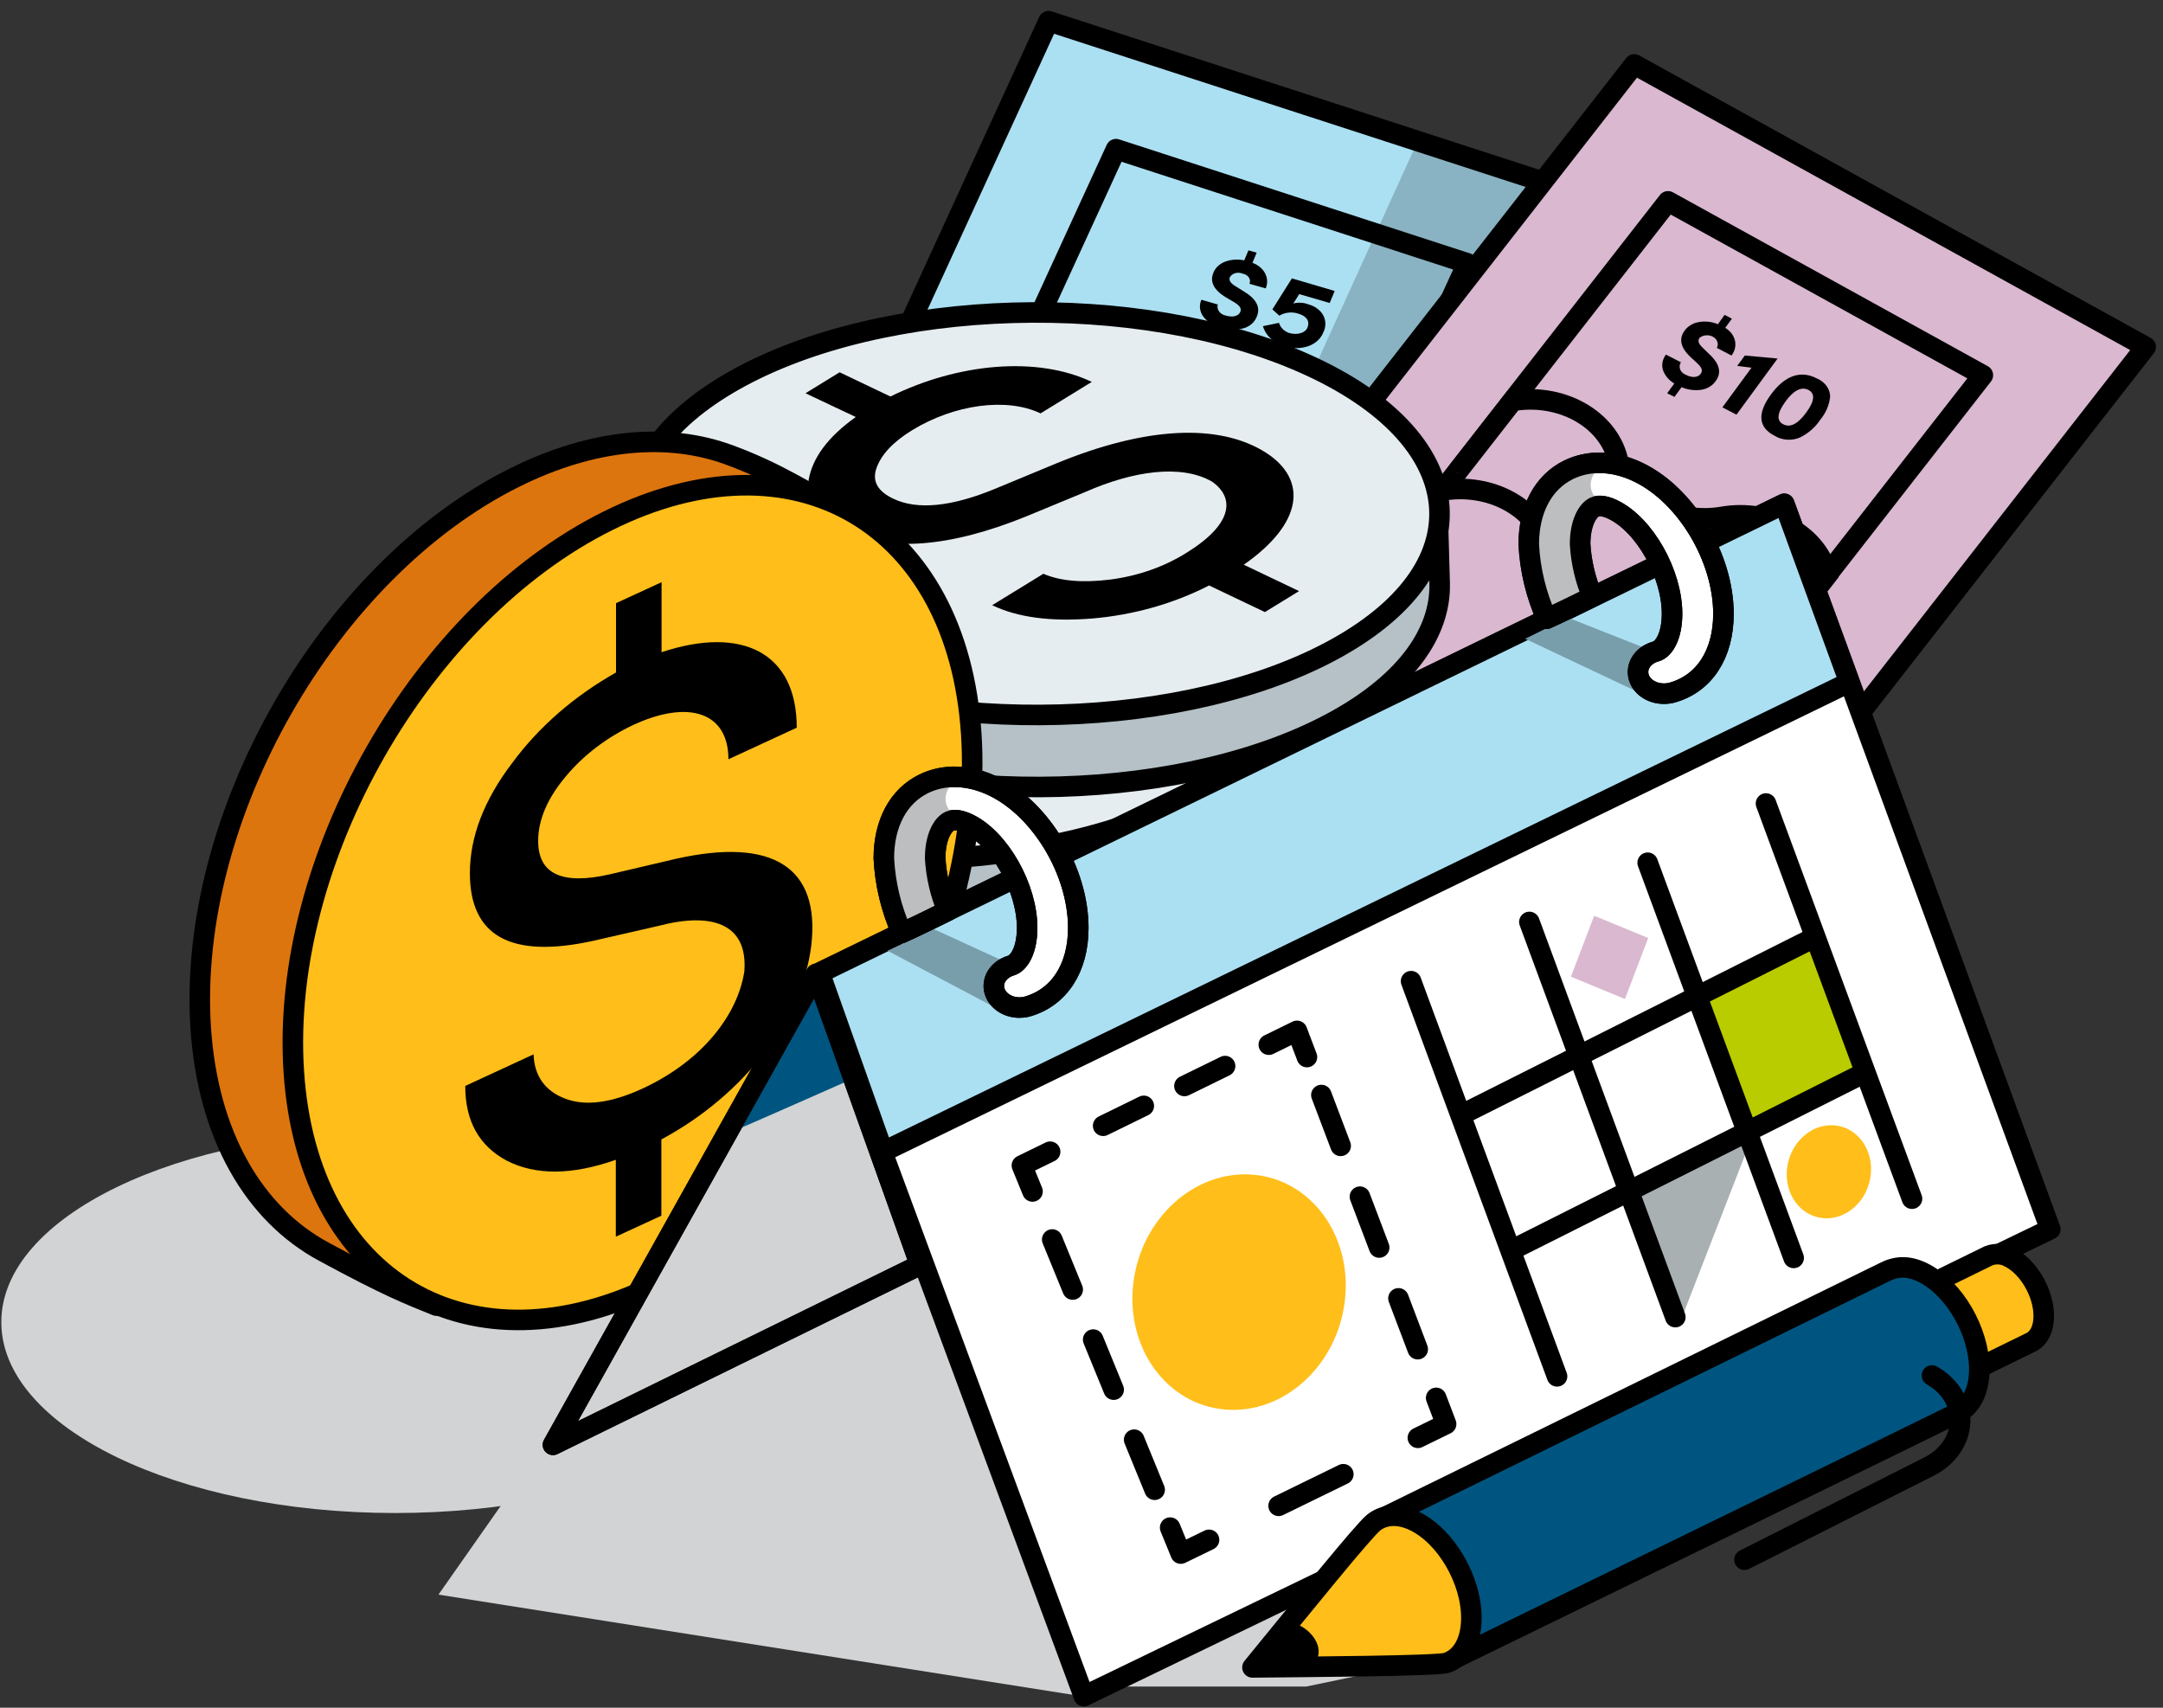 <svg width="76" height="60" viewBox="0 0 76 60" fill="none" xmlns="http://www.w3.org/2000/svg">
<rect x="0" y="0" width="76" height="60" fill="#333333" stroke="none"/>
<path d="M51.436 58.104L45.9 59.255H39.246L44.471 54.859L48.567 55.095L51.436 58.104Z" fill="#D1D3D4"/>
<path d="M13.884 53.159C21.527 53.159 27.722 50.157 27.722 46.453C27.722 42.749 21.527 39.747 13.884 39.747C6.242 39.747 0.046 42.749 0.046 46.453C0.046 50.157 6.242 53.159 13.884 53.159Z" fill="#D1D3D4"/>
<path d="M36.843 0.744L21.59 33.983L41.643 40.496L56.895 7.258L36.843 0.744Z" fill="#ABE0F2" stroke="black" stroke-width="0.722" stroke-linecap="round" stroke-linejoin="round"/>
<path d="M43.388 27.048L51.557 9.252L39.213 5.241L32.461 19.953" fill="#ABE0F2"/>
<path d="M43.388 27.048L51.557 9.252L39.213 5.241L32.461 19.953" stroke="black" stroke-width="0.722" stroke-linecap="round" stroke-linejoin="round"/>
<path d="M47.094 18.974L48.385 16.175C48.047 15.54 47.425 15.044 46.654 14.793C45.883 14.543 45.026 14.559 44.269 14.838C43.511 15.118 42.653 15.134 41.881 14.882C41.11 14.63 40.488 14.131 40.154 13.494C39.816 12.86 39.194 12.363 38.424 12.113C37.653 11.863 36.796 11.879 36.039 12.158L34.752 14.958" fill="#ABE0F2"/>
<path d="M47.094 18.974L48.385 16.175C48.047 15.54 47.425 15.044 46.654 14.793C45.883 14.543 45.026 14.559 44.269 14.838C43.511 15.118 42.653 15.134 41.881 14.882C41.11 14.63 40.488 14.131 40.154 13.494C39.816 12.86 39.194 12.363 38.424 12.113C37.653 11.863 36.796 11.879 36.039 12.158L34.752 14.958" stroke="black" stroke-width="0.722" stroke-miterlimit="10"/>
<path d="M45.48 22.492L46.767 19.692C46.43 19.057 45.809 18.56 45.038 18.309C44.267 18.059 43.41 18.075 42.653 18.354C41.896 18.634 41.039 18.65 40.268 18.4C39.497 18.149 38.876 17.652 38.539 17.018C38.202 16.383 37.58 15.886 36.809 15.636C36.038 15.385 35.181 15.402 34.425 15.681L33.138 18.481" fill="#ABE0F2"/>
<path d="M45.48 22.492L46.767 19.692C46.43 19.057 45.809 18.56 45.038 18.309C44.267 18.059 43.41 18.075 42.653 18.354C41.896 18.634 41.039 18.65 40.268 18.4C39.497 18.149 38.876 17.652 38.539 17.018C38.202 16.383 37.58 15.886 36.809 15.636C36.038 15.385 35.181 15.402 34.425 15.681L33.138 18.481" stroke="black" stroke-width="0.722" stroke-miterlimit="10"/>
<path d="M57.422 2.264L34.184 32.051L52.154 41.974L75.392 12.188L57.422 2.264Z" fill="#D9B8D0" stroke="black" stroke-width="0.722" stroke-linecap="round" stroke-linejoin="round"/>
<path d="M57.228 29.132L69.67 13.182L58.608 7.074L48.324 20.259" fill="#D9B8D0"/>
<path d="M57.228 29.132L69.67 13.182L58.608 7.074L48.324 20.259" stroke="black" stroke-width="0.722" stroke-linecap="round" stroke-linejoin="round"/>
<path d="M62.249 22.707L64.211 20.193C64.04 19.513 63.557 18.917 62.866 18.536C62.175 18.155 61.333 18.019 60.524 18.158C59.714 18.298 58.872 18.162 58.181 17.78C57.49 17.398 57.007 16.802 56.837 16.122C56.666 15.441 56.182 14.846 55.492 14.464C54.801 14.083 53.959 13.947 53.149 14.085L51.187 16.599" fill="#D9B8D0"/>
<path d="M62.249 22.707L64.211 20.193C64.04 19.513 63.557 18.917 62.866 18.536C62.175 18.155 61.333 18.019 60.524 18.158C59.714 18.298 58.872 18.162 58.181 17.78C57.49 17.398 57.007 16.802 56.837 16.122C56.666 15.441 56.182 14.846 55.492 14.464C54.801 14.083 53.959 13.947 53.149 14.085L51.187 16.599" stroke="black" stroke-width="0.722" stroke-miterlimit="10"/>
<path d="M59.79 25.86L61.752 23.346C61.581 22.666 61.097 22.07 60.407 21.689C59.715 21.307 58.873 21.171 58.063 21.31C57.253 21.449 56.41 21.312 55.72 20.929C55.029 20.547 54.546 19.95 54.377 19.269C54.206 18.589 53.722 17.993 53.031 17.612C52.34 17.23 51.498 17.095 50.688 17.234L48.735 19.753" fill="#D9B8D0"/>
<path d="M59.79 25.86L61.752 23.346C61.581 22.666 61.097 22.07 60.407 21.689C59.715 21.307 58.873 21.171 58.063 21.31C57.253 21.449 56.41 21.312 55.72 20.929C55.029 20.547 54.546 19.95 54.377 19.269C54.206 18.589 53.722 17.993 53.031 17.612C52.34 17.23 51.498 17.095 50.688 17.234L48.735 19.753" stroke="black" stroke-width="0.722" stroke-miterlimit="10"/>
<path opacity="0.2" d="M49.811 4.964L42.964 20.002L43.712 20.049L54.438 6.233L49.811 4.964Z" fill="black"/>
<path d="M60.596 11.063L60.853 11.197L60.618 11.518C60.797 11.626 60.919 11.787 60.96 11.968C61.001 12.149 60.958 12.336 60.839 12.491L60.324 12.223C60.359 12.155 60.365 12.08 60.341 12.009C60.317 11.938 60.264 11.877 60.192 11.835C60.12 11.793 60.033 11.774 59.946 11.781C59.859 11.787 59.777 11.819 59.715 11.871C59.643 11.968 59.681 12.081 59.823 12.214L60.056 12.441C60.431 12.787 60.501 13.11 60.27 13.405C60.214 13.484 60.138 13.551 60.047 13.602C59.956 13.653 59.853 13.686 59.745 13.699C59.518 13.725 59.288 13.691 59.084 13.604L58.834 13.944L58.578 13.817L58.829 13.475C58.633 13.358 58.492 13.187 58.428 12.992C58.402 12.902 58.398 12.808 58.417 12.716C58.435 12.624 58.476 12.537 58.536 12.459L59.062 12.728C59.037 12.767 59.022 12.809 59.017 12.852C59.013 12.896 59.019 12.94 59.035 12.981C59.052 13.023 59.078 13.061 59.113 13.093C59.147 13.126 59.19 13.152 59.237 13.17C59.449 13.281 59.654 13.268 59.752 13.138C59.832 13.036 59.816 12.93 59.629 12.755L59.386 12.534C59.047 12.207 58.983 11.903 59.189 11.62C59.243 11.542 59.317 11.474 59.404 11.421C59.492 11.368 59.592 11.332 59.697 11.314C59.923 11.276 60.157 11.303 60.361 11.392L60.596 11.063Z" fill="black"/>
<path d="M62.458 12.597L61.013 14.569L60.519 14.312L61.54 12.92L61.039 12.856L61.307 12.491L62.458 12.597Z" fill="black"/>
<path d="M63.839 13.297C63.982 13.358 64.101 13.451 64.183 13.566C64.265 13.682 64.307 13.814 64.303 13.948C64.272 14.238 64.151 14.515 63.953 14.753C63.788 15.006 63.547 15.218 63.253 15.367C63.112 15.43 62.953 15.458 62.794 15.448C62.635 15.438 62.482 15.391 62.354 15.311C61.778 15.017 61.736 14.526 62.226 13.858C62.717 13.191 63.272 12.999 63.839 13.297ZM62.659 14.908C62.902 15.033 63.169 14.897 63.463 14.496C63.757 14.096 63.787 13.828 63.543 13.701C63.3 13.574 63.018 13.711 62.729 14.115C62.44 14.519 62.412 14.779 62.659 14.908Z" fill="black"/>
<path d="M43.866 8.795L44.154 8.878L44.007 9.234C44.206 9.306 44.365 9.439 44.452 9.606C44.539 9.773 44.546 9.962 44.472 10.133L43.901 9.971C43.917 9.934 43.924 9.895 43.92 9.856C43.916 9.816 43.901 9.778 43.878 9.744C43.855 9.71 43.823 9.681 43.784 9.658C43.746 9.635 43.702 9.62 43.656 9.613C43.617 9.596 43.575 9.586 43.532 9.584C43.488 9.581 43.444 9.585 43.403 9.597C43.362 9.609 43.324 9.627 43.291 9.652C43.258 9.676 43.232 9.705 43.213 9.738C43.169 9.847 43.236 9.952 43.409 10.054L43.695 10.233C44.15 10.503 44.303 10.805 44.154 11.135C44.121 11.223 44.065 11.304 43.99 11.372C43.915 11.439 43.823 11.492 43.721 11.526C43.506 11.591 43.273 11.6 43.052 11.552L42.896 11.932L42.605 11.848L42.761 11.47C42.54 11.391 42.358 11.25 42.245 11.072C42.196 10.988 42.168 10.897 42.162 10.804C42.157 10.711 42.174 10.618 42.213 10.531L42.789 10.698C42.777 10.739 42.775 10.783 42.783 10.826C42.791 10.868 42.809 10.909 42.836 10.946C42.863 10.982 42.899 11.014 42.941 11.039C42.983 11.063 43.03 11.081 43.08 11.09C43.316 11.158 43.513 11.107 43.576 10.964C43.627 10.85 43.584 10.749 43.355 10.612L43.062 10.441C42.646 10.183 42.504 9.899 42.633 9.585C42.666 9.499 42.719 9.419 42.791 9.352C42.863 9.284 42.95 9.23 43.048 9.193C43.259 9.115 43.495 9.099 43.718 9.148L43.866 8.795Z" fill="black"/>
<path d="M45.612 11.018C45.504 10.982 45.386 10.971 45.27 10.984C45.155 10.996 45.045 11.034 44.95 11.091L44.707 10.87L45.392 9.781L46.896 10.223L46.721 10.645L45.651 10.334L45.441 10.664C45.611 10.618 45.795 10.627 45.958 10.689C46.07 10.718 46.175 10.765 46.265 10.829C46.355 10.892 46.429 10.97 46.483 11.059C46.537 11.154 46.566 11.258 46.569 11.364C46.571 11.469 46.547 11.574 46.499 11.672C46.458 11.78 46.39 11.88 46.3 11.965C46.209 12.049 46.098 12.116 45.973 12.161C45.697 12.254 45.389 12.254 45.113 12.161C44.931 12.104 44.769 12.01 44.64 11.888C44.511 11.766 44.42 11.618 44.374 11.46L44.94 11.343C44.961 11.421 45.004 11.494 45.065 11.556C45.126 11.617 45.203 11.666 45.29 11.698C45.584 11.784 45.861 11.698 45.937 11.514C46.038 11.274 45.895 11.098 45.612 11.018Z" fill="black"/>
<path d="M37.894 59.578L15.406 56.026L19.61 50.034L34.314 43.139L39.288 53.729L37.894 59.578Z" fill="#D1D3D4"/>
<g opacity="0.15">
<path d="M38.589 27.123C44.432 29.721 44.952 34.196 39.749 37.108C34.545 40.02 25.594 40.285 19.751 37.688C13.909 35.092 13.39 30.615 18.592 27.702C23.794 24.789 32.747 24.525 38.589 27.123Z" fill="black"/>
</g>
<path d="M47.413 28.258L46.056 28.169C45.271 27.363 44.166 26.619 42.742 25.987C36.9 23.395 27.946 23.65 22.745 26.566C21.938 27.009 21.212 27.55 20.592 28.171L19.216 28.318L19.167 31.106C19.077 33.106 20.676 35.113 23.904 36.548C29.747 39.146 38.7 38.886 43.902 35.969C46.336 34.609 47.51 32.904 47.487 31.205C47.478 30.763 47.413 28.258 47.413 28.258Z" fill="#B5C1C6" stroke="black" stroke-width="0.722" stroke-linecap="round" stroke-linejoin="round"/>
<path d="M42.742 23.456C48.585 26.053 49.105 30.529 43.902 33.44C38.698 36.352 29.747 36.617 23.904 34.019C18.061 31.422 17.543 26.946 22.745 24.033C27.946 21.12 36.9 20.858 42.742 23.456Z" fill="#E6EDF0" stroke="black" stroke-width="0.722" stroke-linecap="round" stroke-linejoin="round"/>
<path d="M45.726 22.658L44.371 22.571C43.584 21.765 42.479 21.021 41.055 20.388C35.215 17.79 26.26 18.049 21.058 20.967C20.25 21.41 19.525 21.95 18.905 22.571L17.529 22.719L17.48 25.505C17.39 27.506 18.99 29.512 22.217 30.947C28.06 33.545 37.013 33.285 42.215 30.368C44.649 29.003 45.83 27.299 45.8 25.605C45.791 25.163 45.726 22.658 45.726 22.658Z" fill="#B5C1C6" stroke="black" stroke-width="0.722" stroke-linecap="round" stroke-linejoin="round"/>
<path d="M41.056 17.85C46.898 20.448 47.418 24.923 42.215 27.836C37.011 30.75 28.069 31.012 22.218 28.415C16.366 25.819 15.856 21.343 21.058 18.429C26.26 15.516 35.215 15.252 41.056 17.85Z" fill="#E6EDF0" stroke="black" stroke-width="0.722" stroke-linecap="round" stroke-linejoin="round"/>
<path d="M50.504 17.57L49.149 17.483C48.362 16.677 47.257 15.933 45.833 15.3C39.992 12.703 31.046 12.961 25.836 15.88C25.031 16.323 24.308 16.863 23.69 17.483L22.314 17.631L22.265 20.417C22.175 22.418 23.774 24.425 27.002 25.86C32.845 28.458 41.798 28.199 47 25.281C49.434 23.917 50.615 22.212 50.585 20.517C50.569 20.077 50.504 17.57 50.504 17.57Z" fill="#B5C1C6" stroke="black" stroke-width="0.722" stroke-linecap="round" stroke-linejoin="round"/>
<path d="M45.833 12.768C51.676 15.366 52.196 19.841 46.993 22.753C41.789 25.664 32.838 25.93 26.995 23.332C21.152 20.734 20.634 16.259 25.836 13.346C31.037 10.432 39.992 10.17 45.833 12.768Z" fill="#E6EDF0" stroke="black" stroke-width="0.722" stroke-linecap="round" stroke-linejoin="round"/>
<path d="M45.644 20.768L44.444 21.505L42.483 20.57C41.23 21.212 39.823 21.609 38.364 21.732C36.922 21.846 35.759 21.695 34.861 21.264L36.661 20.159C37.229 20.408 38.011 20.486 38.994 20.364C39.968 20.242 40.89 19.92 41.681 19.427C43.288 18.44 43.42 17.511 42.588 16.922C41.484 16.29 39.786 16.559 38.15 17.279L36.039 18.151C33.354 19.238 31.21 19.399 29.608 18.633C28.689 18.191 28.281 17.601 28.417 16.841C28.554 16.081 29.093 15.347 30.069 14.651L28.302 13.817L29.502 13.08L31.286 13.931C33.661 12.761 36.437 12.501 38.362 13.418L36.561 14.524C35.362 13.951 33.521 14.215 32.05 15.114C31.372 15.531 30.967 15.972 30.799 16.44C30.631 16.909 30.841 17.262 31.39 17.523C32.237 17.927 33.44 17.805 34.982 17.166L37.113 16.282C40.232 14.996 42.833 14.849 44.49 15.91C45.952 16.86 45.788 18.387 43.702 19.841L45.644 20.768Z" fill="black"/>
<path d="M30.871 24.266C31.351 31.672 21.908 42.601 15.335 45.872C14.328 45.463 13.664 45.214 11.378 43.977C8.944 42.664 7.306 39.925 7.052 36.112C6.574 28.706 11.513 20.05 18.086 16.777C20.871 15.392 23.503 15.195 25.647 15.992C27.344 16.623 28.202 17.24 29.626 17.97C31.05 18.699 30.749 22.482 30.871 24.266Z" fill="#DD750E" stroke="black" stroke-width="0.722" stroke-linecap="round" stroke-linejoin="round"/>
<path d="M34.127 25.79C34.607 33.196 29.666 41.851 23.093 45.122C16.52 48.394 10.802 45.04 10.322 37.634C9.842 30.228 14.783 21.572 21.356 18.301C27.928 15.03 33.647 18.385 34.127 25.79Z" fill="#FFBE19" stroke="black" stroke-width="0.722" stroke-linecap="round" stroke-linejoin="round"/>
<path d="M23.238 42.713L21.638 43.45V40.749C20.089 41.294 18.825 41.294 17.818 40.786C16.837 40.266 16.347 39.396 16.347 38.154L18.748 37.044C18.772 37.781 19.135 38.326 19.857 38.6C20.578 38.875 21.483 38.748 22.568 38.25C24.71 37.26 25.923 35.627 26.154 34.131C26.284 32.416 24.967 32.049 23.135 32.531L20.837 33.057C17.952 33.689 16.51 32.895 16.51 30.677C16.51 29.412 17 28.113 18.005 26.796C18.937 25.535 20.178 24.455 21.645 23.628V21.192L23.245 20.455V22.915C26.058 21.98 27.995 22.915 27.995 25.567L25.594 26.677C25.594 25.02 24.193 24.568 22.238 25.476C21.307 25.919 20.505 26.531 19.89 27.267C19.245 28.028 18.909 28.793 18.909 29.547C18.909 30.716 19.762 31.102 21.438 30.716L23.755 30.173C27.135 29.415 28.834 30.453 28.503 33.238C28.195 35.72 26.226 38.43 23.238 40.033V42.713Z" fill="black"/>
<path d="M72.04 43.189L38.082 59.594L28.686 34.223L62.692 17.7L72.04 43.189Z" fill="white" stroke="black" stroke-width="0.722" stroke-linecap="round" stroke-linejoin="round"/>
<path d="M41.488 54.584L50.811 50.032L45.572 36.219L35.906 40.949L41.488 54.584Z" fill="white"/>
<path d="M41.115 53.672L41.488 54.584L42.481 54.101" stroke="black" stroke-width="0.722" stroke-linecap="round" stroke-linejoin="round"/>
<path d="M44.926 52.906L48.597 51.114" stroke="black" stroke-width="0.722" stroke-linecap="round" stroke-linejoin="round" stroke-dasharray="2.53 2.53"/>
<path d="M49.819 50.517L50.811 50.032L50.462 49.114" stroke="black" stroke-width="0.722" stroke-linecap="round" stroke-linejoin="round"/>
<path d="M49.814 47.403L46.247 37.993" stroke="black" stroke-width="0.722" stroke-linecap="round" stroke-linejoin="round" stroke-dasharray="1.91 1.91"/>
<path d="M45.921 37.139L45.572 36.219L44.581 36.704" stroke="black" stroke-width="0.722" stroke-linecap="round" stroke-linejoin="round"/>
<path d="M43.045 37.456L37.666 40.089" stroke="black" stroke-width="0.722" stroke-linecap="round" stroke-linejoin="round" stroke-dasharray="1.59 1.59"/>
<path d="M36.898 40.465L35.906 40.949L36.279 41.861" stroke="black" stroke-width="0.722" stroke-linecap="round" stroke-linejoin="round"/>
<path d="M36.971 43.549L40.77 52.829" stroke="black" stroke-width="0.722" stroke-linecap="round" stroke-linejoin="round" stroke-dasharray="1.9 1.9"/>
<path d="M19.429 50.763L28.675 34.22L32.328 44.44L19.429 50.763Z" fill="#D1D3D4" stroke="black" stroke-width="0.722" stroke-linecap="round" stroke-linejoin="round"/>
<path d="M25.846 39.703C25.892 39.703 29.945 37.908 29.945 37.908L28.558 34.255L25.846 39.703Z" fill="#005580"/>
<path d="M19.429 50.763L28.675 34.22L32.328 44.44L19.429 50.763Z" stroke="black" stroke-width="0.722" stroke-linecap="round" stroke-linejoin="round"/>
<path d="M31.029 40.466L64.981 23.97L62.692 17.7L28.803 34.187L31.029 40.466Z" fill="#ABE0F2" stroke="black" stroke-width="0.722" stroke-linecap="round" stroke-linejoin="round"/>
<path d="M57.427 24.256L53.588 22.443L55.093 21.702L58.592 23.08L57.427 24.256Z" fill="#799EAB"/>
<path d="M58.459 24.371C58.244 24.371 58.036 24.307 57.872 24.19C57.708 24.072 57.6 23.91 57.566 23.731C57.532 23.552 57.575 23.369 57.688 23.215C57.8 23.061 57.974 22.945 58.179 22.89C58.454 22.815 58.75 22.367 58.75 21.564C58.75 20.15 57.785 18.443 56.683 17.908C56.489 17.813 56.217 17.721 56.025 17.815C55.773 17.937 55.519 18.388 55.519 19.117C55.556 19.748 55.702 20.37 55.953 20.965C55.545 21.163 54.977 21.451 54.347 21.737C53.972 20.899 53.759 20.016 53.715 19.122C53.715 17.893 54.228 16.94 55.116 16.505C55.848 16.15 56.724 16.182 57.578 16.598C59.244 17.407 60.556 19.589 60.556 21.568C60.556 22.988 59.878 24.024 58.743 24.337C58.651 24.361 58.555 24.372 58.459 24.371Z" fill="white" stroke="black" stroke-width="0.722" stroke-linecap="round" stroke-linejoin="round"/>
<path d="M56.266 17.648C55.629 17.277 55.823 16.355 56.681 16.34C57.539 16.325 55.105 16.428 55.105 16.428L53.991 17.224L53.601 18.429C53.601 18.429 53.699 19.94 53.823 20.333C53.947 20.727 54.398 21.702 54.398 21.702L56.033 20.899C56.033 20.899 55.494 19.954 55.741 19.076C55.871 18.589 56.046 18.112 56.266 17.648Z" fill="#BCBEC0"/>
<path d="M58.459 24.371C58.244 24.371 58.036 24.307 57.872 24.19C57.708 24.072 57.6 23.91 57.566 23.731C57.532 23.552 57.575 23.369 57.688 23.215C57.8 23.061 57.974 22.945 58.179 22.89C58.454 22.815 58.75 22.367 58.75 21.564C58.75 20.15 57.785 18.443 56.683 17.908C56.489 17.813 56.217 17.721 56.025 17.815C55.773 17.937 55.519 18.388 55.519 19.117C55.556 19.748 55.702 20.37 55.953 20.965C55.545 21.163 54.977 21.451 54.347 21.737C53.972 20.899 53.759 20.016 53.715 19.122C53.715 17.893 54.228 16.94 55.116 16.505C55.848 16.15 56.724 16.182 57.578 16.598C59.244 17.407 60.556 19.589 60.556 21.568C60.556 22.988 59.878 24.024 58.743 24.337C58.651 24.361 58.555 24.372 58.459 24.371V24.371Z" stroke="black" stroke-width="0.722" stroke-linecap="round" stroke-linejoin="round"/>
<path d="M34.841 35.332L31.186 33.405L32.801 32.64L35.906 34.063L34.841 35.332Z" fill="#799EAB"/>
<path d="M35.801 35.4C35.59 35.396 35.388 35.33 35.229 35.213C35.07 35.097 34.965 34.937 34.931 34.762C34.898 34.587 34.938 34.407 35.046 34.255C35.153 34.102 35.321 33.986 35.519 33.926C35.794 33.85 36.09 33.403 36.09 32.6C36.09 31.187 35.125 29.479 34.024 28.944C33.831 28.852 33.558 28.759 33.365 28.853C33.113 28.975 32.859 29.425 32.859 30.154C32.896 30.785 33.043 31.407 33.293 32.002C32.885 32.2 32.318 32.49 31.687 32.774C31.312 31.935 31.099 31.05 31.055 30.154C31.055 28.927 31.568 27.972 32.456 27.539C33.188 27.182 34.064 27.215 34.919 27.63C36.584 28.439 37.887 30.623 37.887 32.6C37.887 34.022 37.209 35.057 36.074 35.37C35.986 35.392 35.894 35.402 35.801 35.4Z" fill="white" stroke="black" stroke-width="0.722" stroke-linecap="round" stroke-linejoin="round"/>
<path d="M33.6 28.678C32.962 28.306 33.157 27.384 34.015 27.369C34.873 27.355 32.438 27.459 32.438 27.459L31.325 28.255L30.934 29.459C30.934 29.459 31.032 30.969 31.157 31.364C31.281 31.759 31.731 32.731 31.731 32.731L33.367 31.928C33.367 31.928 32.827 30.984 33.074 30.107C33.204 29.62 33.38 29.142 33.6 28.678Z" fill="#BCBEC0"/>
<path d="M35.801 35.4C35.59 35.396 35.388 35.33 35.229 35.213C35.07 35.097 34.965 34.937 34.931 34.762C34.898 34.587 34.938 34.407 35.046 34.255C35.153 34.102 35.321 33.986 35.519 33.926C35.794 33.85 36.09 33.403 36.09 32.6C36.09 31.187 35.125 29.479 34.024 28.944C33.831 28.852 33.558 28.759 33.365 28.853C33.113 28.975 32.859 29.425 32.859 30.154C32.896 30.785 33.043 31.407 33.293 32.002C32.885 32.2 32.318 32.49 31.687 32.774C31.312 31.935 31.099 31.05 31.055 30.154C31.055 28.927 31.568 27.972 32.456 27.539C33.188 27.182 34.064 27.215 34.919 27.63C36.584 28.439 37.887 30.623 37.887 32.6C37.887 34.022 37.209 35.057 36.074 35.37C35.986 35.392 35.894 35.402 35.801 35.4V35.4Z" stroke="black" stroke-width="0.722" stroke-linecap="round" stroke-linejoin="round"/>
<path d="M59.055 46.397L61.584 39.883L57.436 41.957L59.055 46.397Z" fill="#A8B0B2"/>
<path d="M65.516 37.691L61.48 39.712L59.734 34.984L63.769 32.964L65.516 37.691Z" fill="#B9CC00"/>
<path d="M49.58 34.473L54.709 48.357" stroke="black" stroke-width="0.722" stroke-linecap="round" stroke-linejoin="round"/>
<path d="M53.737 32.392L58.865 46.276" stroke="black" stroke-width="0.722" stroke-linecap="round" stroke-linejoin="round"/>
<path d="M57.893 30.312L63.023 44.196" stroke="black" stroke-width="0.722" stroke-linecap="round" stroke-linejoin="round"/>
<path d="M62.051 28.231L67.181 42.115" stroke="black" stroke-width="0.722" stroke-linecap="round" stroke-linejoin="round"/>
<path d="M51.389 39.147L63.759 32.935" stroke="black" stroke-width="0.722" stroke-linecap="round" stroke-linejoin="round"/>
<path d="M53.145 43.905L65.515 37.691" stroke="black" stroke-width="0.722" stroke-linecap="round" stroke-linejoin="round"/>
<path d="M65.73 41.293C65.837 40.393 65.266 39.607 64.455 39.539C63.644 39.47 62.899 40.145 62.792 41.045C62.684 41.946 63.255 42.731 64.066 42.8C64.878 42.868 65.622 42.194 65.73 41.293Z" fill="#FFBE19"/>
<path d="M47.252 45.711C47.524 43.432 46.081 41.445 44.029 41.272C41.977 41.099 40.093 42.805 39.821 45.084C39.55 47.362 40.993 49.35 43.045 49.523C45.097 49.697 46.98 47.99 47.252 45.711Z" fill="#FFBE19"/>
<path d="M57.911 32.957L56.014 32.174L55.196 34.316L57.095 35.099L57.911 32.957Z" fill="#D9B8D0"/>
<path d="M58.979 49.463L69.77 44.172C69.891 44.101 70.036 44.063 70.185 44.063C70.333 44.063 70.478 44.101 70.6 44.172C71.269 44.499 71.81 45.426 71.81 46.235C71.81 46.677 71.654 46.988 71.405 47.137C71.32 47.188 60.533 52.441 60.533 52.441L58.979 49.463Z" fill="#FFBE19" stroke="black" stroke-width="0.722" stroke-linecap="round" stroke-linejoin="round"/>
<path d="M48.452 53.402L66.19 44.708C66.605 44.49 67.027 44.45 67.556 44.708C68.656 45.246 69.546 46.771 69.546 48.109C69.546 48.828 69.288 49.347 68.882 49.592C68.74 49.676 51.012 58.318 51.012 58.318L48.452 53.402Z" fill="#005580" stroke="black" stroke-width="0.722" stroke-linecap="round" stroke-linejoin="round"/>
<path d="M44.007 58.583C45.989 58.562 50.508 58.536 50.837 58.422C51.362 58.24 51.699 57.674 51.699 56.844C51.699 55.503 50.807 53.981 49.709 53.443C49.14 53.165 48.627 53.206 48.264 53.496C47.902 53.787 45.8 56.392 44.007 58.583Z" fill="#FFBE19" stroke="black" stroke-width="0.722" stroke-linecap="round" stroke-linejoin="round"/>
<path d="M46.238 58.378C46.614 57.692 45.763 57.052 45.459 57.052C45.154 57.052 44.497 58.117 44.497 58.117L44.814 58.548L46.238 58.378Z" fill="black"/>
<path d="M67.883 48.327C68.197 48.507 68.452 48.75 68.625 49.034C68.797 49.318 68.882 49.634 68.871 49.953C68.86 50.272 68.754 50.584 68.563 50.859C68.371 51.135 68.1 51.365 67.775 51.529L61.295 54.8" stroke="black" stroke-width="0.722" stroke-linecap="round" stroke-linejoin="round"/>
</svg>
